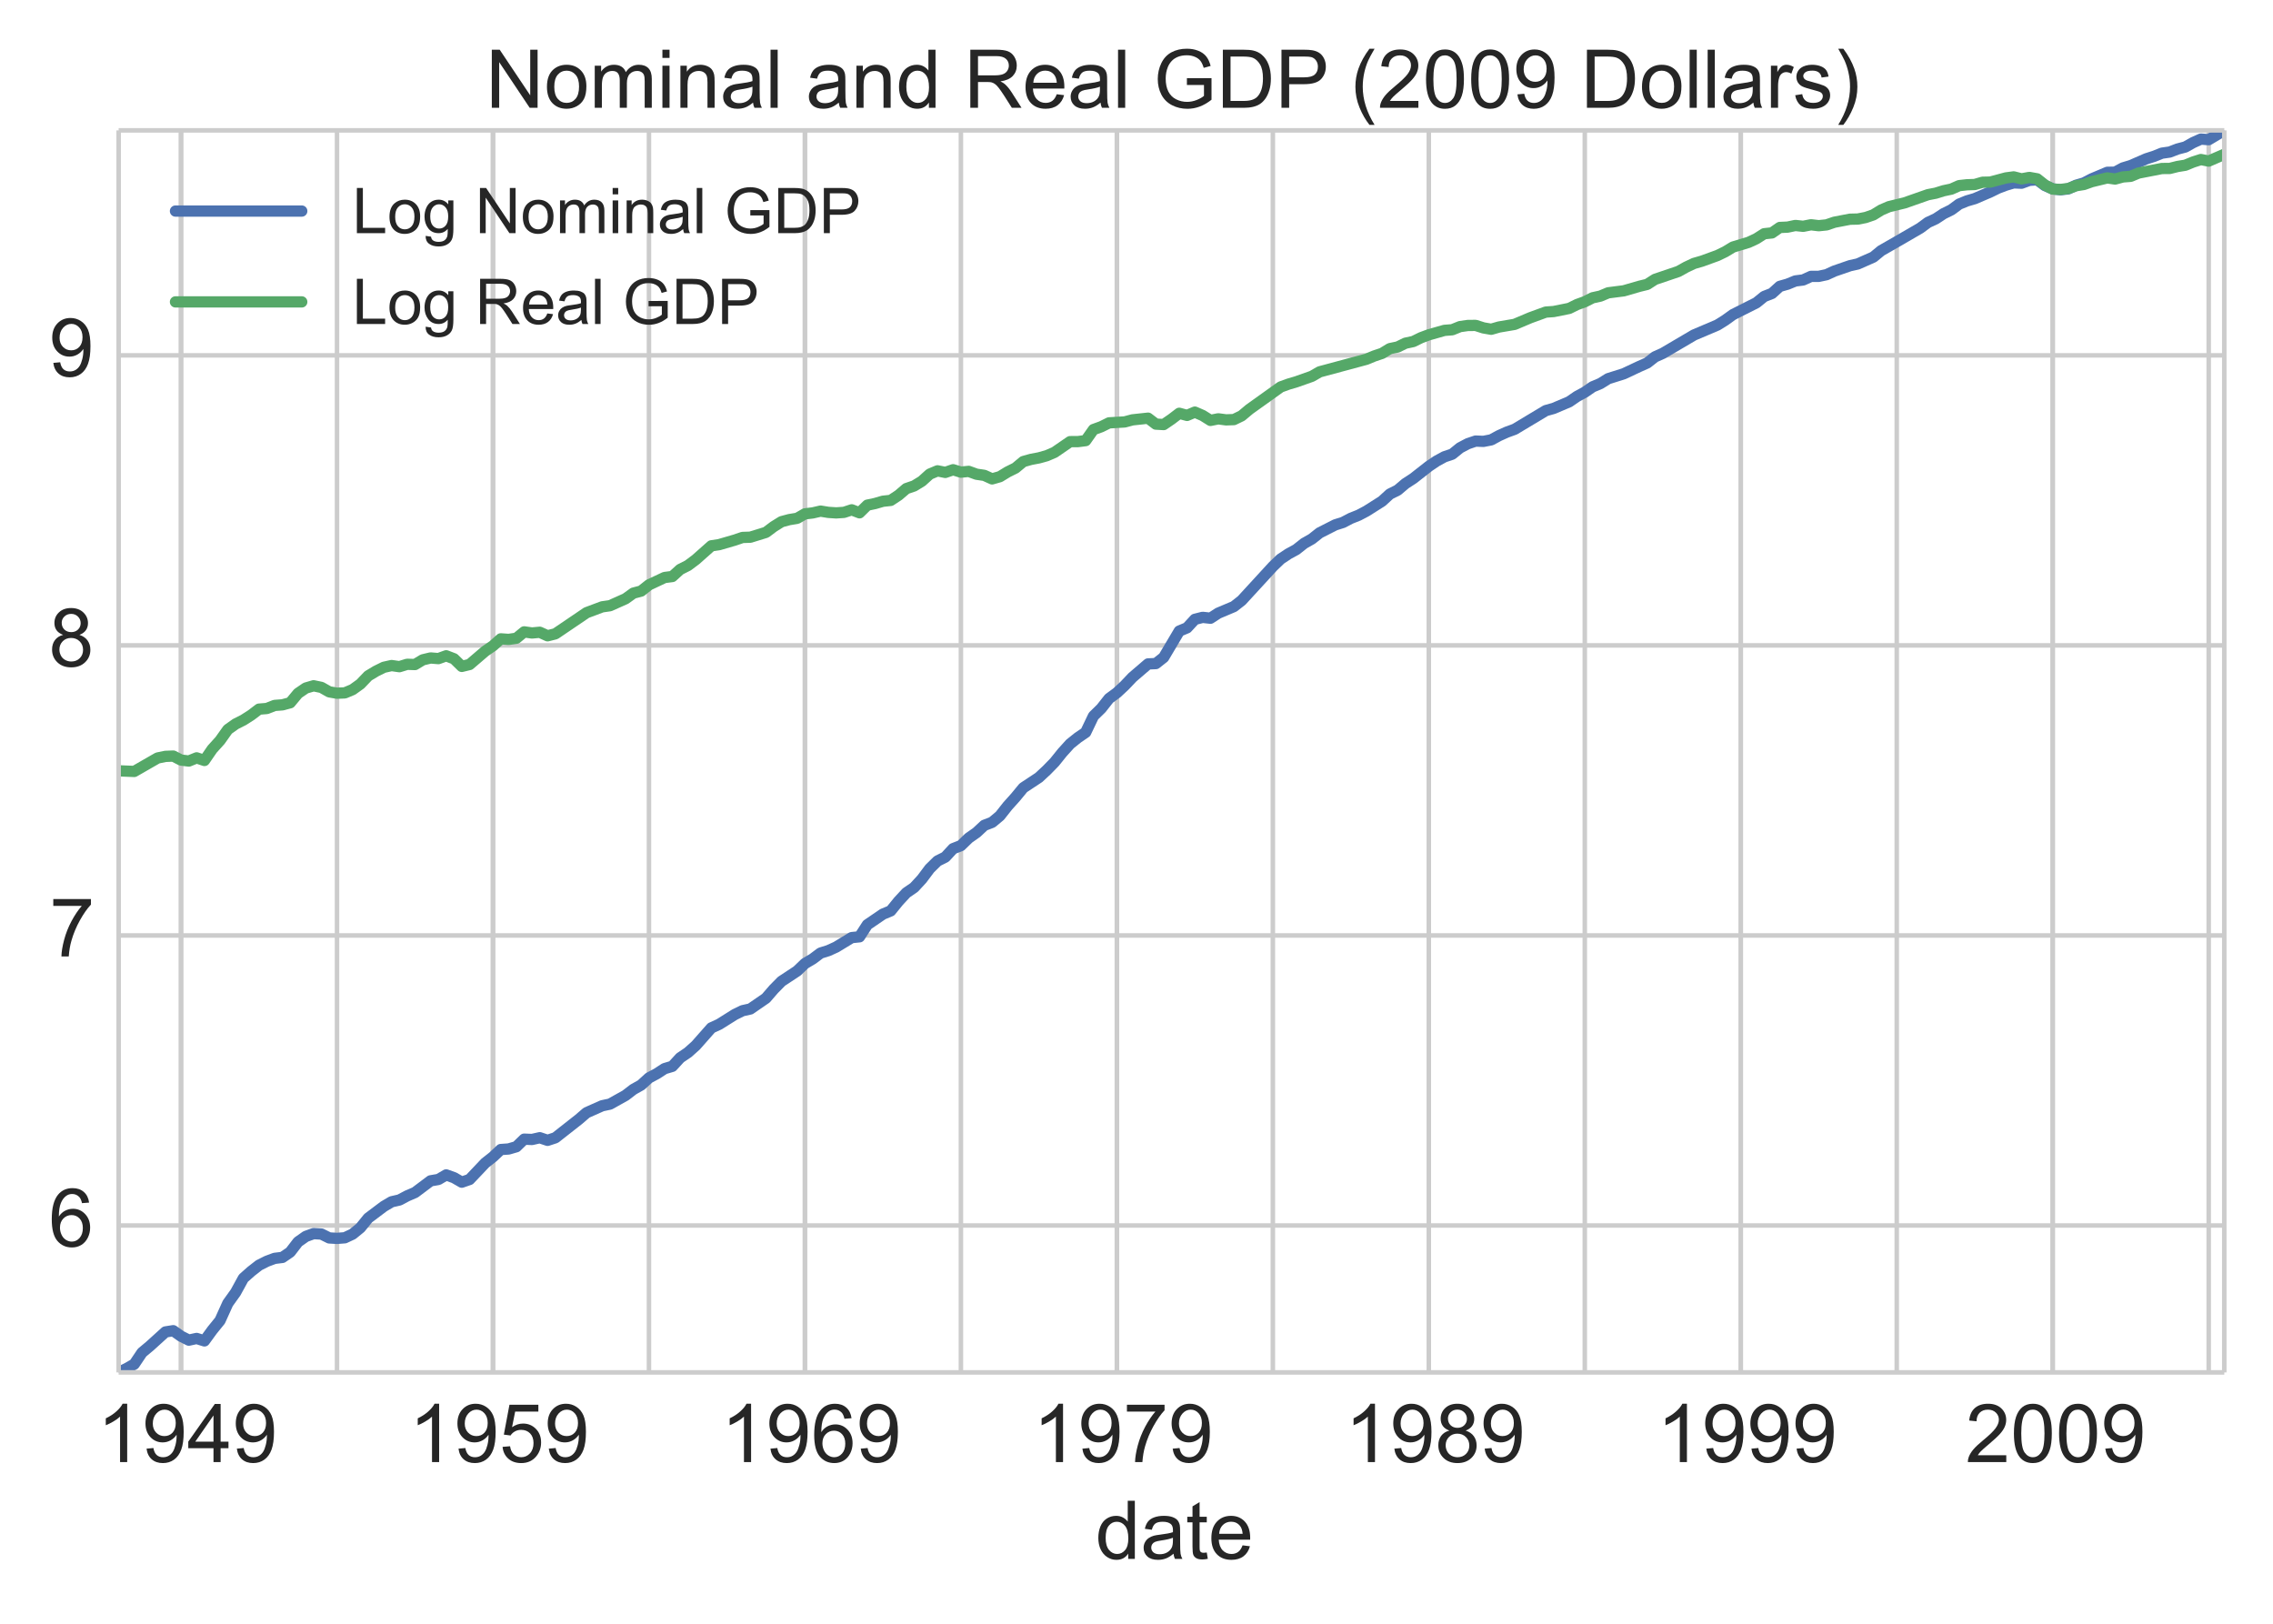 <?xml version="1.0" encoding="utf-8" standalone="no"?>
<!DOCTYPE svg PUBLIC "-//W3C//DTD SVG 1.1//EN"
  "http://www.w3.org/Graphics/SVG/1.1/DTD/svg11.dtd">
<!-- Created with matplotlib (http://matplotlib.org/) -->
<svg height="360pt" version="1.1" viewBox="0 0 504 360" width="504pt" xmlns="http://www.w3.org/2000/svg" xmlns:xlink="http://www.w3.org/1999/xlink">
 <defs>
  <style type="text/css">
*{stroke-linecap:butt;stroke-linejoin:round;}
  </style>
 </defs>
 <g id="figure_1">
  <g id="patch_1">
   <path d="
M0 360
L504 360
L504 0
L0 0
z
" style="fill:#ffffff;"/>
  </g>
  <g id="axes_1">
   <g id="patch_2">
    <path d="
M26.308 304.277
L493.2 304.277
L493.2 28.903
L26.308 28.903
z
" style="fill:#ffffff;"/>
   </g>
   <g id="matplotlib.axis_1">
    <g id="xtick_1">
     <g id="line2d_1">
      <path clip-path="url(#pdcab998504)" d="
M40.142 304.277
L40.142 28.903" style="fill:none;stroke:#cccccc;stroke-linecap:round;"/>
     </g>
     <g id="line2d_2">
      <defs>
       <path d="
M0 0
L0 0" id="m219da94a98" style="stroke:#262626;"/>
      </defs>
      <g>
       <use style="fill:#262626;stroke:#262626;" x="40.142" xlink:href="#m219da94a98" y="304.277"/>
      </g>
     </g>
     <g id="line2d_3">
      <g>
       <use style="fill:#262626;stroke:#262626;" x="40.142" xlink:href="#m219da94a98" y="28.903"/>
      </g>
     </g>
     <g id="text_1">
      <!-- 1949 -->
      <defs>
       <path d="
M37.25 0
L28.469 0
L28.469 56
Q25.297 52.984 20.141 49.953
Q14.984 46.922 10.891 45.406
L10.891 53.906
Q18.266 57.375 23.781 62.297
Q29.297 67.234 31.594 71.875
L37.25 71.875
z
" id="ArialMT-31"/>
       <path d="
M32.328 0
L32.328 17.141
L1.266 17.141
L1.266 25.203
L33.938 71.578
L41.109 71.578
L41.109 25.203
L50.781 25.203
L50.781 17.141
L41.109 17.141
L41.109 0
z

M32.328 25.203
L32.328 57.469
L9.906 25.203
z
" id="ArialMT-34"/>
       <path d="
M5.469 16.547
L13.922 17.328
Q14.984 11.375 18.016 8.688
Q21.047 6 25.781 6
Q29.828 6 32.875 7.859
Q35.938 9.719 37.891 12.812
Q39.844 15.922 41.156 21.188
Q42.484 26.469 42.484 31.938
Q42.484 32.516 42.438 33.688
Q39.797 29.5 35.234 26.875
Q30.672 24.266 25.344 24.266
Q16.453 24.266 10.297 30.703
Q4.156 37.156 4.156 47.703
Q4.156 58.594 10.578 65.234
Q17 71.875 26.656 71.875
Q33.641 71.875 39.422 68.109
Q45.219 64.359 48.219 57.391
Q51.219 50.438 51.219 37.25
Q51.219 23.531 48.234 15.406
Q45.266 7.281 39.375 3.031
Q33.5 -1.219 25.594 -1.219
Q17.188 -1.219 11.859 3.438
Q6.547 8.109 5.469 16.547
M41.453 48.141
Q41.453 55.719 37.422 60.156
Q33.406 64.594 27.734 64.594
Q21.875 64.594 17.531 59.812
Q13.188 55.031 13.188 47.406
Q13.188 40.578 17.312 36.297
Q21.438 32.031 27.484 32.031
Q33.594 32.031 37.516 36.297
Q41.453 40.578 41.453 48.141" id="ArialMT-39"/>
      </defs>
      <g style="fill:#262626;" transform="translate(21.498 324.161)scale(0.18 -0.18)">
       <use xlink:href="#ArialMT-31"/>
       <use x="55.615" xlink:href="#ArialMT-39"/>
       <use x="111.23" xlink:href="#ArialMT-34"/>
       <use x="166.846" xlink:href="#ArialMT-39"/>
      </g>
     </g>
    </g>
    <g id="xtick_2">
     <g id="line2d_4">
      <path clip-path="url(#pdcab998504)" d="
M109.311 304.277
L109.311 28.903" style="fill:none;stroke:#cccccc;stroke-linecap:round;"/>
     </g>
     <g id="line2d_5">
      <g>
       <use style="fill:#262626;stroke:#262626;" x="109.311" xlink:href="#m219da94a98" y="304.277"/>
      </g>
     </g>
     <g id="line2d_6">
      <g>
       <use style="fill:#262626;stroke:#262626;" x="109.311" xlink:href="#m219da94a98" y="28.903"/>
      </g>
     </g>
     <g id="text_2">
      <!-- 1959 -->
      <defs>
       <path d="
M4.156 18.75
L13.375 19.531
Q14.406 12.797 18.141 9.391
Q21.875 6 27.156 6
Q33.5 6 37.891 10.781
Q42.281 15.578 42.281 23.484
Q42.281 31 38.062 35.344
Q33.844 39.703 27 39.703
Q22.75 39.703 19.328 37.766
Q15.922 35.844 13.969 32.766
L5.719 33.844
L12.641 70.609
L48.25 70.609
L48.25 62.203
L19.672 62.203
L15.828 42.969
Q22.266 47.469 29.344 47.469
Q38.719 47.469 45.156 40.969
Q51.609 34.469 51.609 24.266
Q51.609 14.547 45.953 7.469
Q39.062 -1.219 27.156 -1.219
Q17.391 -1.219 11.203 4.25
Q5.031 9.719 4.156 18.75" id="ArialMT-35"/>
      </defs>
      <g style="fill:#262626;" transform="translate(90.667 324.161)scale(0.18 -0.18)">
       <use xlink:href="#ArialMT-31"/>
       <use x="55.615" xlink:href="#ArialMT-39"/>
       <use x="111.23" xlink:href="#ArialMT-35"/>
       <use x="166.846" xlink:href="#ArialMT-39"/>
      </g>
     </g>
    </g>
    <g id="xtick_3">
     <g id="line2d_7">
      <path clip-path="url(#pdcab998504)" d="
M178.48 304.277
L178.48 28.903" style="fill:none;stroke:#cccccc;stroke-linecap:round;"/>
     </g>
     <g id="line2d_8">
      <g>
       <use style="fill:#262626;stroke:#262626;" x="178.48" xlink:href="#m219da94a98" y="304.277"/>
      </g>
     </g>
     <g id="line2d_9">
      <g>
       <use style="fill:#262626;stroke:#262626;" x="178.48" xlink:href="#m219da94a98" y="28.903"/>
      </g>
     </g>
     <g id="text_3">
      <!-- 1969 -->
      <defs>
       <path d="
M49.75 54.047
L41.016 53.375
Q39.844 58.547 37.703 60.891
Q34.125 64.656 28.906 64.656
Q24.703 64.656 21.531 62.312
Q17.391 59.281 14.984 53.469
Q12.594 47.656 12.5 36.922
Q15.672 41.75 20.266 44.094
Q24.859 46.438 29.891 46.438
Q38.672 46.438 44.844 39.969
Q51.031 33.5 51.031 23.25
Q51.031 16.5 48.125 10.719
Q45.219 4.938 40.141 1.859
Q35.062 -1.219 28.609 -1.219
Q17.625 -1.219 10.688 6.859
Q3.766 14.938 3.766 33.5
Q3.766 54.25 11.422 63.672
Q18.109 71.875 29.438 71.875
Q37.891 71.875 43.281 67.141
Q48.688 62.406 49.75 54.047
M13.875 23.188
Q13.875 18.656 15.797 14.5
Q17.719 10.359 21.188 8.172
Q24.656 6 28.469 6
Q34.031 6 38.031 10.484
Q42.047 14.984 42.047 22.703
Q42.047 30.125 38.078 34.391
Q34.125 38.672 28.125 38.672
Q22.172 38.672 18.016 34.391
Q13.875 30.125 13.875 23.188" id="ArialMT-36"/>
      </defs>
      <g style="fill:#262626;" transform="translate(159.836 324.161)scale(0.18 -0.18)">
       <use xlink:href="#ArialMT-31"/>
       <use x="55.615" xlink:href="#ArialMT-39"/>
       <use x="111.23" xlink:href="#ArialMT-36"/>
       <use x="166.846" xlink:href="#ArialMT-39"/>
      </g>
     </g>
    </g>
    <g id="xtick_4">
     <g id="line2d_10">
      <path clip-path="url(#pdcab998504)" d="
M247.649 304.277
L247.649 28.903" style="fill:none;stroke:#cccccc;stroke-linecap:round;"/>
     </g>
     <g id="line2d_11">
      <g>
       <use style="fill:#262626;stroke:#262626;" x="247.649" xlink:href="#m219da94a98" y="304.277"/>
      </g>
     </g>
     <g id="line2d_12">
      <g>
       <use style="fill:#262626;stroke:#262626;" x="247.649" xlink:href="#m219da94a98" y="28.903"/>
      </g>
     </g>
     <g id="text_4">
      <!-- 1979 -->
      <defs>
       <path d="
M4.734 62.203
L4.734 70.656
L51.078 70.656
L51.078 63.812
Q44.234 56.547 37.516 44.484
Q30.812 32.422 27.156 19.672
Q24.516 10.688 23.781 0
L14.75 0
Q14.891 8.453 18.062 20.406
Q21.234 32.375 27.172 43.484
Q33.109 54.594 39.797 62.203
z
" id="ArialMT-37"/>
      </defs>
      <g style="fill:#262626;" transform="translate(229.005 324.161)scale(0.18 -0.18)">
       <use xlink:href="#ArialMT-31"/>
       <use x="55.615" xlink:href="#ArialMT-39"/>
       <use x="111.23" xlink:href="#ArialMT-37"/>
       <use x="166.846" xlink:href="#ArialMT-39"/>
      </g>
     </g>
    </g>
    <g id="xtick_5">
     <g id="line2d_13">
      <path clip-path="url(#pdcab998504)" d="
M316.819 304.277
L316.819 28.903" style="fill:none;stroke:#cccccc;stroke-linecap:round;"/>
     </g>
     <g id="line2d_14">
      <g>
       <use style="fill:#262626;stroke:#262626;" x="316.819" xlink:href="#m219da94a98" y="304.277"/>
      </g>
     </g>
     <g id="line2d_15">
      <g>
       <use style="fill:#262626;stroke:#262626;" x="316.819" xlink:href="#m219da94a98" y="28.903"/>
      </g>
     </g>
     <g id="text_5">
      <!-- 1989 -->
      <defs>
       <path d="
M17.672 38.812
Q12.203 40.828 9.562 44.531
Q6.938 48.25 6.938 53.422
Q6.938 61.234 12.547 66.547
Q18.172 71.875 27.484 71.875
Q36.859 71.875 42.578 66.422
Q48.297 60.984 48.297 53.172
Q48.297 48.188 45.672 44.5
Q43.062 40.828 37.75 38.812
Q44.344 36.672 47.781 31.875
Q51.219 27.094 51.219 20.453
Q51.219 11.281 44.719 5.031
Q38.234 -1.219 27.641 -1.219
Q17.047 -1.219 10.547 5.047
Q4.047 11.328 4.047 20.703
Q4.047 27.688 7.594 32.391
Q11.141 37.109 17.672 38.812
M15.922 53.719
Q15.922 48.641 19.188 45.406
Q22.469 42.188 27.688 42.188
Q32.766 42.188 36.016 45.375
Q39.266 48.578 39.266 53.219
Q39.266 58.062 35.906 61.359
Q32.562 64.656 27.594 64.656
Q22.562 64.656 19.234 61.422
Q15.922 58.203 15.922 53.719
M13.094 20.656
Q13.094 16.891 14.875 13.375
Q16.656 9.859 20.172 7.922
Q23.688 6 27.734 6
Q34.031 6 38.125 10.047
Q42.234 14.109 42.234 20.359
Q42.234 26.703 38.016 30.859
Q33.797 35.016 27.438 35.016
Q21.234 35.016 17.156 30.906
Q13.094 26.812 13.094 20.656" id="ArialMT-38"/>
      </defs>
      <g style="fill:#262626;" transform="translate(298.174 324.161)scale(0.18 -0.18)">
       <use xlink:href="#ArialMT-31"/>
       <use x="55.615" xlink:href="#ArialMT-39"/>
       <use x="111.23" xlink:href="#ArialMT-38"/>
       <use x="166.846" xlink:href="#ArialMT-39"/>
      </g>
     </g>
    </g>
    <g id="xtick_6">
     <g id="line2d_16">
      <path clip-path="url(#pdcab998504)" d="
M385.988 304.277
L385.988 28.903" style="fill:none;stroke:#cccccc;stroke-linecap:round;"/>
     </g>
     <g id="line2d_17">
      <g>
       <use style="fill:#262626;stroke:#262626;" x="385.988" xlink:href="#m219da94a98" y="304.277"/>
      </g>
     </g>
     <g id="line2d_18">
      <g>
       <use style="fill:#262626;stroke:#262626;" x="385.988" xlink:href="#m219da94a98" y="28.903"/>
      </g>
     </g>
     <g id="text_6">
      <!-- 1999 -->
      <g style="fill:#262626;" transform="translate(367.344 324.161)scale(0.18 -0.18)">
       <use xlink:href="#ArialMT-31"/>
       <use x="55.615" xlink:href="#ArialMT-39"/>
       <use x="111.23" xlink:href="#ArialMT-39"/>
       <use x="166.846" xlink:href="#ArialMT-39"/>
      </g>
     </g>
    </g>
    <g id="xtick_7">
     <g id="line2d_19">
      <path clip-path="url(#pdcab998504)" d="
M455.157 304.277
L455.157 28.903" style="fill:none;stroke:#cccccc;stroke-linecap:round;"/>
     </g>
     <g id="line2d_20">
      <g>
       <use style="fill:#262626;stroke:#262626;" x="455.157" xlink:href="#m219da94a98" y="304.277"/>
      </g>
     </g>
     <g id="line2d_21">
      <g>
       <use style="fill:#262626;stroke:#262626;" x="455.157" xlink:href="#m219da94a98" y="28.903"/>
      </g>
     </g>
     <g id="text_7">
      <!-- 2009 -->
      <defs>
       <path d="
M4.156 35.297
Q4.156 48 6.766 55.734
Q9.375 63.484 14.516 67.672
Q19.672 71.875 27.484 71.875
Q33.25 71.875 37.594 69.547
Q41.938 67.234 44.766 62.859
Q47.609 58.5 49.219 52.219
Q50.828 45.953 50.828 35.297
Q50.828 22.703 48.234 14.969
Q45.656 7.234 40.5 3
Q35.359 -1.219 27.484 -1.219
Q17.141 -1.219 11.234 6.203
Q4.156 15.141 4.156 35.297
M13.188 35.297
Q13.188 17.672 17.312 11.828
Q21.438 6 27.484 6
Q33.547 6 37.672 11.859
Q41.797 17.719 41.797 35.297
Q41.797 52.984 37.672 58.781
Q33.547 64.594 27.391 64.594
Q21.344 64.594 17.719 59.469
Q13.188 52.938 13.188 35.297" id="ArialMT-30"/>
       <path d="
M50.344 8.453
L50.344 0
L3.031 0
Q2.938 3.172 4.047 6.109
Q5.859 10.938 9.828 15.625
Q13.812 20.312 21.344 26.469
Q33.016 36.031 37.109 41.625
Q41.219 47.219 41.219 52.203
Q41.219 57.422 37.469 61
Q33.734 64.594 27.734 64.594
Q21.391 64.594 17.578 60.781
Q13.766 56.984 13.719 50.25
L4.688 51.172
Q5.609 61.281 11.656 66.578
Q17.719 71.875 27.938 71.875
Q38.234 71.875 44.234 66.156
Q50.25 60.453 50.25 52
Q50.25 47.703 48.484 43.547
Q46.734 39.406 42.656 34.812
Q38.578 30.219 29.109 22.219
Q21.188 15.578 18.938 13.203
Q16.703 10.844 15.234 8.453
z
" id="ArialMT-32"/>
      </defs>
      <g style="fill:#262626;" transform="translate(435.797 324.161)scale(0.18 -0.18)">
       <use xlink:href="#ArialMT-32"/>
       <use x="55.615" xlink:href="#ArialMT-30"/>
       <use x="111.23" xlink:href="#ArialMT-30"/>
       <use x="166.846" xlink:href="#ArialMT-39"/>
      </g>
     </g>
    </g>
    <g id="xtick_8">
     <g id="line2d_22">
      <path clip-path="url(#pdcab998504)" d="
M40.142 304.277
L40.142 28.903" style="fill:none;stroke:#cccccc;stroke-linecap:round;"/>
     </g>
     <g id="line2d_23">
      <defs>
       <path d="
M0 0
L0 0" id="m8735711441" style="stroke:#262626;stroke-width:0.5;"/>
      </defs>
      <g>
       <use style="fill:#262626;stroke:#262626;stroke-width:0.5;" x="40.142" xlink:href="#m8735711441" y="304.277"/>
      </g>
     </g>
     <g id="line2d_24">
      <g>
       <use style="fill:#262626;stroke:#262626;stroke-width:0.5;" x="40.142" xlink:href="#m8735711441" y="28.903"/>
      </g>
     </g>
    </g>
    <g id="xtick_9">
     <g id="line2d_25">
      <path clip-path="url(#pdcab998504)" d="
M74.726 304.277
L74.726 28.903" style="fill:none;stroke:#cccccc;stroke-linecap:round;"/>
     </g>
     <g id="line2d_26">
      <g>
       <use style="fill:#262626;stroke:#262626;stroke-width:0.5;" x="74.726" xlink:href="#m8735711441" y="304.277"/>
      </g>
     </g>
     <g id="line2d_27">
      <g>
       <use style="fill:#262626;stroke:#262626;stroke-width:0.5;" x="74.726" xlink:href="#m8735711441" y="28.903"/>
      </g>
     </g>
    </g>
    <g id="xtick_10">
     <g id="line2d_28">
      <path clip-path="url(#pdcab998504)" d="
M109.311 304.277
L109.311 28.903" style="fill:none;stroke:#cccccc;stroke-linecap:round;"/>
     </g>
     <g id="line2d_29">
      <g>
       <use style="fill:#262626;stroke:#262626;stroke-width:0.5;" x="109.311" xlink:href="#m8735711441" y="304.277"/>
      </g>
     </g>
     <g id="line2d_30">
      <g>
       <use style="fill:#262626;stroke:#262626;stroke-width:0.5;" x="109.311" xlink:href="#m8735711441" y="28.903"/>
      </g>
     </g>
    </g>
    <g id="xtick_11">
     <g id="line2d_31">
      <path clip-path="url(#pdcab998504)" d="
M143.895 304.277
L143.895 28.903" style="fill:none;stroke:#cccccc;stroke-linecap:round;"/>
     </g>
     <g id="line2d_32">
      <g>
       <use style="fill:#262626;stroke:#262626;stroke-width:0.5;" x="143.895" xlink:href="#m8735711441" y="304.277"/>
      </g>
     </g>
     <g id="line2d_33">
      <g>
       <use style="fill:#262626;stroke:#262626;stroke-width:0.5;" x="143.895" xlink:href="#m8735711441" y="28.903"/>
      </g>
     </g>
    </g>
    <g id="xtick_12">
     <g id="line2d_34">
      <path clip-path="url(#pdcab998504)" d="
M178.48 304.277
L178.48 28.903" style="fill:none;stroke:#cccccc;stroke-linecap:round;"/>
     </g>
     <g id="line2d_35">
      <g>
       <use style="fill:#262626;stroke:#262626;stroke-width:0.5;" x="178.48" xlink:href="#m8735711441" y="304.277"/>
      </g>
     </g>
     <g id="line2d_36">
      <g>
       <use style="fill:#262626;stroke:#262626;stroke-width:0.5;" x="178.48" xlink:href="#m8735711441" y="28.903"/>
      </g>
     </g>
    </g>
    <g id="xtick_13">
     <g id="line2d_37">
      <path clip-path="url(#pdcab998504)" d="
M213.065 304.277
L213.065 28.903" style="fill:none;stroke:#cccccc;stroke-linecap:round;"/>
     </g>
     <g id="line2d_38">
      <g>
       <use style="fill:#262626;stroke:#262626;stroke-width:0.5;" x="213.065" xlink:href="#m8735711441" y="304.277"/>
      </g>
     </g>
     <g id="line2d_39">
      <g>
       <use style="fill:#262626;stroke:#262626;stroke-width:0.5;" x="213.065" xlink:href="#m8735711441" y="28.903"/>
      </g>
     </g>
    </g>
    <g id="xtick_14">
     <g id="line2d_40">
      <path clip-path="url(#pdcab998504)" d="
M247.649 304.277
L247.649 28.903" style="fill:none;stroke:#cccccc;stroke-linecap:round;"/>
     </g>
     <g id="line2d_41">
      <g>
       <use style="fill:#262626;stroke:#262626;stroke-width:0.5;" x="247.649" xlink:href="#m8735711441" y="304.277"/>
      </g>
     </g>
     <g id="line2d_42">
      <g>
       <use style="fill:#262626;stroke:#262626;stroke-width:0.5;" x="247.649" xlink:href="#m8735711441" y="28.903"/>
      </g>
     </g>
    </g>
    <g id="xtick_15">
     <g id="line2d_43">
      <path clip-path="url(#pdcab998504)" d="
M282.234 304.277
L282.234 28.903" style="fill:none;stroke:#cccccc;stroke-linecap:round;"/>
     </g>
     <g id="line2d_44">
      <g>
       <use style="fill:#262626;stroke:#262626;stroke-width:0.5;" x="282.234" xlink:href="#m8735711441" y="304.277"/>
      </g>
     </g>
     <g id="line2d_45">
      <g>
       <use style="fill:#262626;stroke:#262626;stroke-width:0.5;" x="282.234" xlink:href="#m8735711441" y="28.903"/>
      </g>
     </g>
    </g>
    <g id="xtick_16">
     <g id="line2d_46">
      <path clip-path="url(#pdcab998504)" d="
M316.819 304.277
L316.819 28.903" style="fill:none;stroke:#cccccc;stroke-linecap:round;"/>
     </g>
     <g id="line2d_47">
      <g>
       <use style="fill:#262626;stroke:#262626;stroke-width:0.5;" x="316.819" xlink:href="#m8735711441" y="304.277"/>
      </g>
     </g>
     <g id="line2d_48">
      <g>
       <use style="fill:#262626;stroke:#262626;stroke-width:0.5;" x="316.819" xlink:href="#m8735711441" y="28.903"/>
      </g>
     </g>
    </g>
    <g id="xtick_17">
     <g id="line2d_49">
      <path clip-path="url(#pdcab998504)" d="
M351.403 304.277
L351.403 28.903" style="fill:none;stroke:#cccccc;stroke-linecap:round;"/>
     </g>
     <g id="line2d_50">
      <g>
       <use style="fill:#262626;stroke:#262626;stroke-width:0.5;" x="351.403" xlink:href="#m8735711441" y="304.277"/>
      </g>
     </g>
     <g id="line2d_51">
      <g>
       <use style="fill:#262626;stroke:#262626;stroke-width:0.5;" x="351.403" xlink:href="#m8735711441" y="28.903"/>
      </g>
     </g>
    </g>
    <g id="xtick_18">
     <g id="line2d_52">
      <path clip-path="url(#pdcab998504)" d="
M385.988 304.277
L385.988 28.903" style="fill:none;stroke:#cccccc;stroke-linecap:round;"/>
     </g>
     <g id="line2d_53">
      <g>
       <use style="fill:#262626;stroke:#262626;stroke-width:0.5;" x="385.988" xlink:href="#m8735711441" y="304.277"/>
      </g>
     </g>
     <g id="line2d_54">
      <g>
       <use style="fill:#262626;stroke:#262626;stroke-width:0.5;" x="385.988" xlink:href="#m8735711441" y="28.903"/>
      </g>
     </g>
    </g>
    <g id="xtick_19">
     <g id="line2d_55">
      <path clip-path="url(#pdcab998504)" d="
M420.572 304.277
L420.572 28.903" style="fill:none;stroke:#cccccc;stroke-linecap:round;"/>
     </g>
     <g id="line2d_56">
      <g>
       <use style="fill:#262626;stroke:#262626;stroke-width:0.5;" x="420.572" xlink:href="#m8735711441" y="304.277"/>
      </g>
     </g>
     <g id="line2d_57">
      <g>
       <use style="fill:#262626;stroke:#262626;stroke-width:0.5;" x="420.572" xlink:href="#m8735711441" y="28.903"/>
      </g>
     </g>
    </g>
    <g id="xtick_20">
     <g id="line2d_58">
      <path clip-path="url(#pdcab998504)" d="
M455.157 304.277
L455.157 28.903" style="fill:none;stroke:#cccccc;stroke-linecap:round;"/>
     </g>
     <g id="line2d_59">
      <g>
       <use style="fill:#262626;stroke:#262626;stroke-width:0.5;" x="455.157" xlink:href="#m8735711441" y="304.277"/>
      </g>
     </g>
     <g id="line2d_60">
      <g>
       <use style="fill:#262626;stroke:#262626;stroke-width:0.5;" x="455.157" xlink:href="#m8735711441" y="28.903"/>
      </g>
     </g>
    </g>
    <g id="xtick_21">
     <g id="line2d_61">
      <path clip-path="url(#pdcab998504)" d="
M489.742 304.277
L489.742 28.903" style="fill:none;stroke:#cccccc;stroke-linecap:round;"/>
     </g>
     <g id="line2d_62">
      <g>
       <use style="fill:#262626;stroke:#262626;stroke-width:0.5;" x="489.742" xlink:href="#m8735711441" y="304.277"/>
      </g>
     </g>
     <g id="line2d_63">
      <g>
       <use style="fill:#262626;stroke:#262626;stroke-width:0.5;" x="489.742" xlink:href="#m8735711441" y="28.903"/>
      </g>
     </g>
    </g>
    <g id="text_8">
     <!-- date -->
     <defs>
      <path d="
M25.781 7.859
L27.047 0.094
Q23.344 -0.688 20.406 -0.688
Q15.625 -0.688 12.984 0.828
Q10.359 2.344 9.281 4.812
Q8.203 7.281 8.203 15.188
L8.203 45.016
L1.766 45.016
L1.766 51.859
L8.203 51.859
L8.203 64.703
L16.938 69.969
L16.938 51.859
L25.781 51.859
L25.781 45.016
L16.938 45.016
L16.938 14.703
Q16.938 10.938 17.406 9.859
Q17.875 8.797 18.922 8.156
Q19.969 7.516 21.922 7.516
Q23.391 7.516 25.781 7.859" id="ArialMT-74"/>
      <path d="
M40.438 6.391
Q35.547 2.25 31.031 0.531
Q26.516 -1.172 21.344 -1.172
Q12.797 -1.172 8.203 3
Q3.609 7.172 3.609 13.672
Q3.609 17.484 5.344 20.625
Q7.078 23.781 9.891 25.688
Q12.703 27.594 16.219 28.562
Q18.797 29.25 24.031 29.891
Q34.672 31.156 39.703 32.906
Q39.75 34.719 39.75 35.203
Q39.75 40.578 37.25 42.781
Q33.891 45.75 27.25 45.75
Q21.047 45.75 18.094 43.578
Q15.141 41.406 13.719 35.891
L5.125 37.062
Q6.297 42.578 8.984 45.969
Q11.672 49.359 16.75 51.188
Q21.828 53.031 28.516 53.031
Q35.156 53.031 39.297 51.469
Q43.453 49.906 45.406 47.531
Q47.359 45.172 48.141 41.547
Q48.578 39.312 48.578 33.453
L48.578 21.734
Q48.578 9.469 49.141 6.219
Q49.703 2.984 51.375 0
L42.188 0
Q40.828 2.734 40.438 6.391
M39.703 26.031
Q34.906 24.078 25.344 22.703
Q19.922 21.922 17.672 20.938
Q15.438 19.969 14.203 18.094
Q12.984 16.219 12.984 13.922
Q12.984 10.406 15.641 8.062
Q18.312 5.719 23.438 5.719
Q28.516 5.719 32.469 7.938
Q36.422 10.156 38.281 14.016
Q39.703 17 39.703 22.797
z
" id="ArialMT-61"/>
      <path d="
M42.094 16.703
L51.172 15.578
Q49.031 7.625 43.219 3.219
Q37.406 -1.172 28.375 -1.172
Q17 -1.172 10.328 5.828
Q3.656 12.844 3.656 25.484
Q3.656 38.578 10.391 45.797
Q17.141 53.031 27.875 53.031
Q38.281 53.031 44.875 45.953
Q51.469 38.875 51.469 26.031
Q51.469 25.25 51.422 23.688
L12.75 23.688
Q13.234 15.141 17.578 10.594
Q21.922 6.062 28.422 6.062
Q33.25 6.062 36.672 8.594
Q40.094 11.141 42.094 16.703
M13.234 30.906
L42.188 30.906
Q41.609 37.453 38.875 40.719
Q34.672 45.797 27.984 45.797
Q21.922 45.797 17.797 41.75
Q13.672 37.703 13.234 30.906" id="ArialMT-65"/>
      <path d="
M40.234 0
L40.234 6.547
Q35.297 -1.172 25.734 -1.172
Q19.531 -1.172 14.328 2.25
Q9.125 5.672 6.266 11.797
Q3.422 17.922 3.422 25.875
Q3.422 33.641 6 39.969
Q8.594 46.297 13.766 49.656
Q18.953 53.031 25.344 53.031
Q30.031 53.031 33.688 51.047
Q37.359 49.078 39.656 45.906
L39.656 71.578
L48.391 71.578
L48.391 0
z

M12.453 25.875
Q12.453 15.922 16.641 10.984
Q20.844 6.062 26.562 6.062
Q32.328 6.062 36.344 10.766
Q40.375 15.484 40.375 25.141
Q40.375 35.797 36.266 40.766
Q32.172 45.75 26.172 45.75
Q20.312 45.75 16.375 40.969
Q12.453 36.188 12.453 25.875" id="ArialMT-64"/>
     </defs>
     <g style="fill:#262626;" transform="translate(242.92 345.623)scale(0.18 -0.18)">
      <use xlink:href="#ArialMT-64"/>
      <use x="55.615" xlink:href="#ArialMT-61"/>
      <use x="111.23" xlink:href="#ArialMT-74"/>
      <use x="139.014" xlink:href="#ArialMT-65"/>
     </g>
    </g>
   </g>
   <g id="matplotlib.axis_2">
    <g id="ytick_1">
     <g id="line2d_64">
      <path clip-path="url(#pdcab998504)" d="
M26.308 271.704
L493.2 271.704" style="fill:none;stroke:#cccccc;stroke-linecap:round;"/>
     </g>
     <g id="line2d_65">
      <g>
       <use style="fill:#262626;stroke:#262626;" x="26.308" xlink:href="#m219da94a98" y="271.704"/>
      </g>
     </g>
     <g id="line2d_66">
      <g>
       <use style="fill:#262626;stroke:#262626;" x="493.2" xlink:href="#m219da94a98" y="271.704"/>
      </g>
     </g>
     <g id="text_9">
      <!-- 6 -->
      <g style="fill:#262626;" transform="translate(10.8 276.357)scale(0.18 -0.18)">
       <use xlink:href="#ArialMT-36"/>
      </g>
     </g>
    </g>
    <g id="ytick_2">
     <g id="line2d_67">
      <path clip-path="url(#pdcab998504)" d="
M26.308 207.397
L493.2 207.397" style="fill:none;stroke:#cccccc;stroke-linecap:round;"/>
     </g>
     <g id="line2d_68">
      <g>
       <use style="fill:#262626;stroke:#262626;" x="26.308" xlink:href="#m219da94a98" y="207.397"/>
      </g>
     </g>
     <g id="line2d_69">
      <g>
       <use style="fill:#262626;stroke:#262626;" x="493.2" xlink:href="#m219da94a98" y="207.397"/>
      </g>
     </g>
     <g id="text_10">
      <!-- 7 -->
      <g style="fill:#262626;" transform="translate(10.966 212.05)scale(0.18 -0.18)">
       <use xlink:href="#ArialMT-37"/>
      </g>
     </g>
    </g>
    <g id="ytick_3">
     <g id="line2d_70">
      <path clip-path="url(#pdcab998504)" d="
M26.308 143.09
L493.2 143.09" style="fill:none;stroke:#cccccc;stroke-linecap:round;"/>
     </g>
     <g id="line2d_71">
      <g>
       <use style="fill:#262626;stroke:#262626;" x="26.308" xlink:href="#m219da94a98" y="143.09"/>
      </g>
     </g>
     <g id="line2d_72">
      <g>
       <use style="fill:#262626;stroke:#262626;" x="493.2" xlink:href="#m219da94a98" y="143.09"/>
      </g>
     </g>
     <g id="text_11">
      <!-- 8 -->
      <g style="fill:#262626;" transform="translate(10.817 147.743)scale(0.18 -0.18)">
       <use xlink:href="#ArialMT-38"/>
      </g>
     </g>
    </g>
    <g id="ytick_4">
     <g id="line2d_73">
      <path clip-path="url(#pdcab998504)" d="
M26.308 78.783
L493.2 78.783" style="fill:none;stroke:#cccccc;stroke-linecap:round;"/>
     </g>
     <g id="line2d_74">
      <g>
       <use style="fill:#262626;stroke:#262626;" x="26.308" xlink:href="#m219da94a98" y="78.783"/>
      </g>
     </g>
     <g id="line2d_75">
      <g>
       <use style="fill:#262626;stroke:#262626;" x="493.2" xlink:href="#m219da94a98" y="78.783"/>
      </g>
     </g>
     <g id="text_12">
      <!-- 9 -->
      <g style="fill:#262626;" transform="translate(10.837 83.436)scale(0.18 -0.18)">
       <use xlink:href="#ArialMT-39"/>
      </g>
     </g>
    </g>
   </g>
   <g id="line2d_76">
    <path clip-path="url(#pdcab998504)" d="
M26.308 304.277
L28.037 303.436
L29.766 302.451
L31.495 299.881
L33.225 298.439
L36.683 295.304
L38.412 295.029
L40.142 296.254
L41.871 297.124
L43.6 296.747
L45.329 297.29
L47.059 294.914
L48.788 292.778
L50.517 288.956
L52.246 286.542
L53.975 283.388
L55.705 281.858
L57.434 280.51
L59.163 279.638
L60.892 278.992
L62.622 278.778
L64.351 277.597
L66.08 275.348
L67.809 274.128
L69.539 273.503
L71.268 273.601
L72.997 274.46
L74.726 274.56
L76.456 274.427
L78.185 273.617
L79.914 272.204
L81.643 270.071
L85.102 267.467
L86.831 266.446
L88.56 266.05
L90.289 265.137
L92.019 264.393
L95.477 261.8
L97.206 261.5
L98.936 260.488
L100.665 261.107
L102.394 262.101
L104.123 261.5
L107.582 257.851
L109.311 256.491
L111.04 254.863
L112.769 254.741
L114.499 254.241
L116.228 252.562
L117.957 252.633
L119.686 252.243
L121.415 252.823
L123.145 252.255
L128.332 248.181
L130.062 246.695
L133.52 245.158
L135.249 244.789
L138.708 242.857
L140.437 241.528
L142.166 240.558
L143.895 238.977
L145.625 238.054
L147.354 236.93
L149.083 236.412
L150.812 234.525
L152.542 233.356
L154.271 231.811
L157.729 227.896
L159.459 227.102
L162.917 224.932
L164.646 224.083
L166.375 223.697
L169.834 221.316
L171.563 219.316
L173.292 217.561
L176.751 215.281
L178.48 213.625
L180.209 212.6
L181.939 211.303
L183.668 210.763
L185.397 209.977
L188.855 207.875
L190.585 207.698
L192.314 205.027
L195.772 202.669
L197.502 201.948
L199.231 199.818
L200.96 197.953
L202.689 196.764
L204.419 194.893
L206.148 192.584
L207.877 190.888
L209.606 190.023
L211.335 188.157
L213.065 187.482
L214.794 185.805
L216.523 184.592
L218.252 182.984
L219.982 182.321
L221.711 180.876
L223.44 178.686
L225.169 176.76
L226.899 174.66
L230.357 172.375
L232.086 170.766
L233.815 168.996
L235.545 166.847
L237.274 164.935
L239.003 163.547
L240.732 162.372
L242.462 158.752
L244.191 157.059
L245.92 154.864
L247.649 153.597
L249.379 151.984
L251.108 150.164
L254.566 147.197
L256.295 147.119
L258.025 145.753
L261.483 139.915
L263.212 139.19
L264.942 137.312
L266.671 136.873
L268.4 137.064
L270.129 135.944
L273.588 134.484
L275.317 133.13
L282.234 125.598
L283.963 123.94
L285.692 122.79
L287.422 121.85
L289.151 120.479
L290.88 119.495
L292.609 118.13
L296.068 116.373
L297.797 115.822
L299.526 114.919
L301.255 114.23
L302.985 113.316
L306.443 111.123
L308.172 109.539
L309.902 108.676
L311.631 107.213
L313.36 106.09
L316.819 103.382
L318.548 102.217
L320.277 101.274
L322.006 100.693
L323.735 99.287
L325.465 98.378
L327.194 97.791
L328.923 97.857
L330.652 97.52
L332.382 96.585
L334.111 95.807
L335.84 95.18
L342.757 91.033
L344.486 90.549
L347.945 89.079
L349.674 87.892
L351.403 86.953
L353.132 85.761
L354.862 85.035
L356.591 83.956
L360.049 82.863
L363.508 81.238
L365.237 80.471
L366.966 79.114
L368.695 78.341
L375.612 74.272
L380.8 72.07
L382.529 70.993
L384.258 69.746
L389.446 67.134
L391.175 65.733
L392.905 65.057
L394.634 63.491
L396.363 62.998
L398.092 62.289
L399.822 62.069
L401.551 61.277
L403.28 61.27
L405.009 60.898
L406.738 60.103
L410.197 58.911
L411.926 58.523
L415.385 56.996
L417.114 55.573
L420.572 53.594
L425.76 50.587
L427.489 49.313
L429.218 48.513
L430.948 47.376
L432.677 46.524
L434.406 45.252
L436.135 44.545
L437.865 44.041
L441.323 42.556
L443.052 41.708
L444.782 41.054
L446.511 40.546
L448.24 40.62
L449.969 39.989
L451.698 39.859
L453.428 41.141
L455.157 41.879
L456.886 42.074
L458.615 41.878
L460.345 41.068
L462.074 40.564
L463.803 39.661
L467.262 38.203
L468.991 38.168
L470.72 37.236
L472.449 36.713
L475.908 35.207
L477.637 34.652
L479.366 33.96
L481.095 33.709
L482.825 33.044
L484.554 32.59
L486.283 31.618
L488.012 30.838
L489.742 30.967
L493.2 28.903
L493.2 28.903" style="fill:none;stroke:#4c72b0;stroke-linecap:round;stroke-width:2.5;"/>
   </g>
   <g id="line2d_77">
    <path clip-path="url(#pdcab998504)" d="
M26.308 170.896
L28.037 170.969
L29.766 171.036
L34.954 168.054
L36.683 167.696
L38.412 167.629
L40.142 168.514
L41.871 168.729
L43.6 168.025
L45.329 168.603
L47.059 166.09
L48.788 164.176
L50.517 161.743
L52.246 160.515
L53.975 159.641
L55.705 158.534
L57.434 157.223
L59.163 157.081
L60.892 156.403
L62.622 156.271
L64.351 155.806
L66.08 153.729
L67.809 152.544
L69.539 152.044
L71.268 152.407
L72.997 153.389
L74.726 153.689
L76.456 153.62
L78.185 152.895
L79.914 151.653
L81.643 149.843
L83.372 148.804
L85.102 147.947
L86.831 147.559
L88.56 147.81
L90.289 147.28
L92.019 147.333
L93.748 146.291
L95.477 145.877
L97.206 146.019
L98.936 145.397
L100.665 146.06
L102.394 147.747
L104.123 147.326
L107.582 144.368
L109.311 143.184
L111.04 141.638
L112.769 141.763
L114.499 141.51
L116.228 140.092
L117.957 140.338
L119.686 140.177
L121.415 140.961
L123.145 140.524
L130.062 135.838
L133.52 134.541
L135.249 134.292
L138.708 132.747
L140.437 131.503
L142.166 131.045
L143.895 129.67
L147.354 128.041
L149.083 127.815
L150.812 126.247
L152.542 125.374
L154.271 124.081
L157.729 121.014
L159.459 120.751
L162.917 119.745
L164.646 119.158
L166.375 119.102
L169.834 118.034
L171.563 116.74
L173.292 115.664
L175.022 115.202
L176.751 114.916
L178.48 113.925
L180.209 113.718
L181.939 113.318
L183.668 113.598
L185.397 113.712
L187.126 113.599
L188.855 113.032
L190.585 113.696
L192.314 111.998
L194.043 111.632
L195.772 111.13
L197.502 110.942
L199.231 109.8
L200.96 108.327
L202.689 107.738
L204.419 106.678
L206.148 105.114
L207.877 104.389
L209.606 104.74
L211.335 104.143
L213.065 104.679
L214.794 104.51
L216.523 105.136
L218.252 105.393
L219.982 106.176
L221.711 105.682
L223.44 104.627
L225.169 103.767
L226.899 102.331
L228.628 101.846
L230.357 101.52
L232.086 101.039
L233.815 100.295
L237.274 97.918
L239.003 97.911
L240.732 97.687
L242.462 95.234
L244.191 94.609
L245.92 93.752
L249.379 93.547
L251.108 93.086
L254.566 92.713
L256.295 94.03
L258.025 94.128
L259.754 92.947
L261.483 91.63
L263.212 92.101
L264.942 91.367
L266.671 92.122
L268.4 93.207
L270.129 92.858
L271.859 93.089
L273.588 93.027
L275.317 92.19
L277.046 90.739
L283.963 85.795
L285.692 85.165
L287.422 84.654
L290.88 83.432
L292.609 82.439
L302.985 79.646
L304.714 78.929
L306.443 78.348
L308.172 77.295
L309.902 76.935
L311.631 76.091
L313.36 75.72
L315.089 74.874
L316.819 74.229
L320.277 73.247
L322.006 73.111
L323.735 72.411
L325.465 72.163
L327.194 72.147
L328.923 72.697
L330.652 72.999
L332.382 72.502
L335.84 71.915
L339.299 70.454
L342.757 69.191
L344.486 69.071
L347.945 68.377
L349.674 67.524
L351.403 66.896
L353.132 66.024
L354.862 65.645
L356.591 64.92
L360.049 64.476
L363.508 63.473
L365.237 63.052
L366.966 61.939
L372.154 60.183
L373.883 59.22
L375.612 58.406
L377.342 57.909
L380.8 56.656
L382.529 55.819
L384.258 54.773
L387.717 53.733
L389.446 52.928
L391.175 51.822
L392.905 51.636
L394.634 50.432
L396.363 50.355
L398.092 49.991
L399.822 50.174
L401.551 49.834
L403.28 50.038
L405.009 49.859
L406.738 49.27
L410.197 48.603
L411.926 48.563
L413.655 48.23
L415.385 47.636
L417.114 46.568
L418.843 45.821
L422.302 44.983
L427.489 43.165
L429.218 42.83
L430.948 42.292
L432.677 41.926
L434.406 41.158
L436.135 40.966
L437.865 40.909
L439.594 40.407
L441.323 40.368
L444.782 39.446
L446.511 39.217
L448.24 39.658
L449.969 39.339
L451.698 39.648
L453.428 41.022
L455.157 41.919
L456.886 42.006
L458.615 41.796
L460.345 41.177
L462.074 40.899
L463.803 40.281
L467.262 39.444
L468.991 39.693
L470.72 39.227
L472.449 39.092
L474.178 38.371
L479.366 37.359
L481.095 37.349
L482.825 36.914
L484.554 36.633
L486.283 35.923
L488.012 35.37
L489.742 35.712
L493.2 34.211
L493.2 34.211" style="fill:none;stroke:#55a868;stroke-linecap:round;stroke-width:2.5;"/>
   </g>
   <g id="patch_3">
    <path d="
M26.308 28.903
L493.2 28.903" style="fill:none;stroke:#cccccc;"/>
   </g>
   <g id="patch_4">
    <path d="
M493.2 304.277
L493.2 28.903" style="fill:none;stroke:#cccccc;"/>
   </g>
   <g id="patch_5">
    <path d="
M26.308 304.277
L493.2 304.277" style="fill:none;stroke:#cccccc;"/>
   </g>
   <g id="patch_6">
    <path d="
M26.308 304.277
L26.308 28.903" style="fill:none;stroke:#cccccc;"/>
   </g>
   <g id="text_13">
    <!-- Nominal and Real GDP (2009 Dollars) -->
    <defs>
     <path d="
M12.359 -21.047
L6.062 -21.047
Q20.656 2.391 20.656 25.875
Q20.656 35.062 18.562 44.094
Q16.891 51.422 13.922 58.156
Q12.016 62.547 6.062 72.797
L12.359 72.797
Q21.531 60.547 25.922 48.188
Q29.688 37.547 29.688 25.922
Q29.688 12.75 24.625 0.438
Q19.578 -11.859 12.359 -21.047" id="ArialMT-29"/>
     <path d="
M6.5 0
L6.5 51.859
L14.406 51.859
L14.406 44
Q17.438 49.516 20 51.266
Q22.562 53.031 25.641 53.031
Q30.078 53.031 34.672 50.203
L31.641 42.047
Q28.422 43.953 25.203 43.953
Q22.312 43.953 20.016 42.219
Q17.719 40.484 16.75 37.406
Q15.281 32.719 15.281 27.156
L15.281 0
z
" id="ArialMT-72"/>
     <path d="
M7.859 0
L7.859 71.578
L39.594 71.578
Q49.172 71.578 54.141 69.641
Q59.125 67.719 62.109 62.828
Q65.094 57.953 65.094 52.047
Q65.094 44.438 60.156 39.203
Q55.219 33.984 44.922 32.562
Q48.688 30.766 50.641 29
Q54.781 25.203 58.5 19.484
L70.953 0
L59.031 0
L49.562 14.891
Q45.406 21.344 42.719 24.75
Q40.047 28.172 37.922 29.531
Q35.797 30.906 33.594 31.453
Q31.984 31.781 28.328 31.781
L17.328 31.781
L17.328 0
z

M17.328 39.984
L37.703 39.984
Q44.188 39.984 47.844 41.328
Q51.516 42.672 53.422 45.625
Q55.328 48.578 55.328 52.047
Q55.328 57.125 51.641 60.391
Q47.953 63.672 39.984 63.672
L17.328 63.672
z
" id="ArialMT-52"/>
     <path d="
M6.641 61.469
L6.641 71.578
L15.438 71.578
L15.438 61.469
z

M6.641 0
L6.641 51.859
L15.438 51.859
L15.438 0
z
" id="ArialMT-69"/>
     <path d="
M23.391 -21.047
Q16.109 -11.859 11.078 0.438
Q6.062 12.75 6.062 25.922
Q6.062 37.547 9.812 48.188
Q14.203 60.547 23.391 72.797
L29.688 72.797
Q23.781 62.641 21.875 58.297
Q18.891 51.562 17.188 44.234
Q15.094 35.109 15.094 25.875
Q15.094 2.391 29.688 -21.047
z
" id="ArialMT-28"/>
     <path d="
M7.719 0
L7.719 71.578
L32.375 71.578
Q40.719 71.578 45.125 70.562
Q51.266 69.141 55.609 65.438
Q61.281 60.641 64.078 53.188
Q66.891 45.75 66.891 36.188
Q66.891 28.031 64.984 21.734
Q63.094 15.438 60.109 11.297
Q57.125 7.172 53.578 4.797
Q50.047 2.438 45.047 1.219
Q40.047 0 33.547 0
z

M17.188 8.453
L32.469 8.453
Q39.547 8.453 43.578 9.766
Q47.609 11.078 50 13.484
Q53.375 16.844 55.25 22.531
Q57.125 28.219 57.125 36.328
Q57.125 47.562 53.438 53.594
Q49.75 59.625 44.484 61.672
Q40.672 63.141 32.234 63.141
L17.188 63.141
z
" id="ArialMT-44"/>
     <path d="
M41.219 28.078
L41.219 36.469
L71.531 36.531
L71.531 9.969
Q64.547 4.391 57.125 1.578
Q49.703 -1.219 41.891 -1.219
Q31.344 -1.219 22.719 3.297
Q14.109 7.812 9.719 16.359
Q5.328 24.906 5.328 35.453
Q5.328 45.906 9.688 54.953
Q14.062 64.016 22.266 68.406
Q30.469 72.797 41.156 72.797
Q48.922 72.797 55.188 70.281
Q61.469 67.781 65.031 63.281
Q68.609 58.797 70.453 51.562
L61.922 49.219
Q60.297 54.688 57.906 57.812
Q55.516 60.938 51.062 62.812
Q46.625 64.703 41.219 64.703
Q34.719 64.703 29.984 62.719
Q25.25 60.75 22.344 57.516
Q19.438 54.297 17.828 50.438
Q15.094 43.797 15.094 36.031
Q15.094 26.469 18.391 20.016
Q21.688 13.578 27.984 10.453
Q34.281 7.328 41.359 7.328
Q47.516 7.328 53.375 9.688
Q59.234 12.062 62.25 14.75
L62.25 28.078
z
" id="ArialMT-47"/>
     <path d="
M3.078 15.484
L11.766 16.844
Q12.5 11.625 15.844 8.844
Q19.188 6.062 25.203 6.062
Q31.25 6.062 34.172 8.516
Q37.109 10.984 37.109 14.312
Q37.109 17.281 34.516 19
Q32.719 20.172 25.531 21.969
Q15.875 24.422 12.141 26.203
Q8.406 27.984 6.469 31.125
Q4.547 34.281 4.547 38.094
Q4.547 41.547 6.125 44.5
Q7.719 47.469 10.453 49.422
Q12.5 50.922 16.031 51.969
Q19.578 53.031 23.641 53.031
Q29.734 53.031 34.344 51.266
Q38.969 49.516 41.156 46.5
Q43.359 43.5 44.188 38.484
L35.594 37.312
Q35.016 41.312 32.203 43.547
Q29.391 45.797 24.266 45.797
Q18.219 45.797 15.625 43.797
Q13.031 41.797 13.031 39.109
Q13.031 37.406 14.109 36.031
Q15.188 34.625 17.484 33.688
Q18.797 33.203 25.25 31.453
Q34.578 28.953 38.25 27.359
Q41.938 25.781 44.031 22.75
Q46.141 19.734 46.141 15.234
Q46.141 10.844 43.578 6.953
Q41.016 3.078 36.172 0.953
Q31.344 -1.172 25.25 -1.172
Q15.141 -1.172 9.844 3.031
Q4.547 7.234 3.078 15.484" id="ArialMT-73"/>
     <path d="
M6.391 0
L6.391 71.578
L15.188 71.578
L15.188 0
z
" id="ArialMT-6c"/>
     <path d="
M3.328 25.922
Q3.328 40.328 11.328 47.266
Q18.016 53.031 27.641 53.031
Q38.328 53.031 45.109 46.016
Q51.906 39.016 51.906 26.656
Q51.906 16.656 48.906 10.906
Q45.906 5.172 40.156 2
Q34.422 -1.172 27.641 -1.172
Q16.75 -1.172 10.031 5.812
Q3.328 12.797 3.328 25.922
M12.359 25.922
Q12.359 15.969 16.703 11.016
Q21.047 6.062 27.641 6.062
Q34.188 6.062 38.531 11.031
Q42.875 16.016 42.875 26.219
Q42.875 35.844 38.5 40.797
Q34.125 45.75 27.641 45.75
Q21.047 45.75 16.703 40.812
Q12.359 35.891 12.359 25.922" id="ArialMT-6f"/>
     <path d="
M6.594 0
L6.594 51.859
L14.5 51.859
L14.5 44.484
Q20.219 53.031 31 53.031
Q35.688 53.031 39.625 51.344
Q43.562 49.656 45.516 46.922
Q47.469 44.188 48.25 40.438
Q48.734 37.984 48.734 31.891
L48.734 0
L39.938 0
L39.938 31.547
Q39.938 36.922 38.906 39.578
Q37.891 42.234 35.281 43.812
Q32.672 45.406 29.156 45.406
Q23.531 45.406 19.453 41.844
Q15.375 38.281 15.375 28.328
L15.375 0
z
" id="ArialMT-6e"/>
     <path d="
M6.594 0
L6.594 51.859
L14.453 51.859
L14.453 44.578
Q16.891 48.391 20.938 50.703
Q25 53.031 30.172 53.031
Q35.938 53.031 39.625 50.641
Q43.312 48.25 44.828 43.953
Q50.984 53.031 60.844 53.031
Q68.562 53.031 72.703 48.75
Q76.859 44.484 76.859 35.594
L76.859 0
L68.109 0
L68.109 32.672
Q68.109 37.938 67.25 40.25
Q66.406 42.578 64.156 43.984
Q61.922 45.406 58.891 45.406
Q53.422 45.406 49.797 41.766
Q46.188 38.141 46.188 30.125
L46.188 0
L37.406 0
L37.406 33.688
Q37.406 39.547 35.25 42.469
Q33.109 45.406 28.219 45.406
Q24.516 45.406 21.359 43.453
Q18.219 41.5 16.797 37.734
Q15.375 33.984 15.375 26.906
L15.375 0
z
" id="ArialMT-6d"/>
     <path d="
M7.625 0
L7.625 71.578
L17.328 71.578
L54.938 15.375
L54.938 71.578
L64.016 71.578
L64.016 0
L54.297 0
L16.703 56.25
L16.703 0
z
" id="ArialMT-4e"/>
     <path d="
M7.719 0
L7.719 71.578
L34.719 71.578
Q41.844 71.578 45.609 70.906
Q50.875 70.016 54.438 67.547
Q58.016 65.094 60.188 60.641
Q62.359 56.203 62.359 50.875
Q62.359 41.75 56.547 35.422
Q50.734 29.109 35.547 29.109
L17.188 29.109
L17.188 0
z

M17.188 37.547
L35.688 37.547
Q44.875 37.547 48.734 40.969
Q52.594 44.391 52.594 50.594
Q52.594 55.078 50.312 58.266
Q48.047 61.469 44.344 62.5
Q41.938 63.141 35.5 63.141
L17.188 63.141
z
" id="ArialMT-50"/>
     <path id="ArialMT-20"/>
    </defs>
    <g style="fill:#262626;" transform="translate(107.679 23.903)scale(0.18 -0.18)">
     <use xlink:href="#ArialMT-4e"/>
     <use x="72.217" xlink:href="#ArialMT-6f"/>
     <use x="127.832" xlink:href="#ArialMT-6d"/>
     <use x="211.133" xlink:href="#ArialMT-69"/>
     <use x="233.35" xlink:href="#ArialMT-6e"/>
     <use x="288.965" xlink:href="#ArialMT-61"/>
     <use x="344.58" xlink:href="#ArialMT-6c"/>
     <use x="366.797" xlink:href="#ArialMT-20"/>
     <use x="394.58" xlink:href="#ArialMT-61"/>
     <use x="450.195" xlink:href="#ArialMT-6e"/>
     <use x="505.811" xlink:href="#ArialMT-64"/>
     <use x="561.426" xlink:href="#ArialMT-20"/>
     <use x="589.209" xlink:href="#ArialMT-52"/>
     <use x="661.426" xlink:href="#ArialMT-65"/>
     <use x="717.041" xlink:href="#ArialMT-61"/>
     <use x="772.656" xlink:href="#ArialMT-6c"/>
     <use x="794.873" xlink:href="#ArialMT-20"/>
     <use x="822.656" xlink:href="#ArialMT-47"/>
     <use x="900.439" xlink:href="#ArialMT-44"/>
     <use x="972.656" xlink:href="#ArialMT-50"/>
     <use x="1037.605" xlink:href="#ArialMT-20"/>
     <use x="1065.389" xlink:href="#ArialMT-28"/>
     <use x="1098.689" xlink:href="#ArialMT-32"/>
     <use x="1154.305" xlink:href="#ArialMT-30"/>
     <use x="1209.92" xlink:href="#ArialMT-30"/>
     <use x="1265.535" xlink:href="#ArialMT-39"/>
     <use x="1321.15" xlink:href="#ArialMT-20"/>
     <use x="1348.934" xlink:href="#ArialMT-44"/>
     <use x="1421.15" xlink:href="#ArialMT-6f"/>
     <use x="1476.766" xlink:href="#ArialMT-6c"/>
     <use x="1498.982" xlink:href="#ArialMT-6c"/>
     <use x="1521.199" xlink:href="#ArialMT-61"/>
     <use x="1576.814" xlink:href="#ArialMT-72"/>
     <use x="1610.115" xlink:href="#ArialMT-73"/>
     <use x="1660.115" xlink:href="#ArialMT-29"/>
    </g>
   </g>
   <g id="legend_1">
    <g id="line2d_78">
     <path d="
M38.908 46.795
L66.908 46.795" style="fill:none;stroke:#4c72b0;stroke-linecap:round;stroke-width:2.5;"/>
    </g>
    <g id="line2d_79"/>
    <g id="text_14">
     <!-- Log Nominal GDP -->
     <defs>
      <path d="
M7.328 0
L7.328 71.578
L16.797 71.578
L16.797 8.453
L52.047 8.453
L52.047 0
z
" id="ArialMT-4c"/>
      <path d="
M4.984 -4.297
L13.531 -5.562
Q14.062 -9.516 16.5 -11.328
Q19.781 -13.766 25.438 -13.766
Q31.547 -13.766 34.859 -11.328
Q38.188 -8.891 39.359 -4.5
Q40.047 -1.812 39.984 6.781
Q34.234 0 25.641 0
Q14.938 0 9.078 7.719
Q3.219 15.438 3.219 26.219
Q3.219 33.641 5.906 39.906
Q8.594 46.188 13.688 49.609
Q18.797 53.031 25.688 53.031
Q34.859 53.031 40.828 45.609
L40.828 51.859
L48.922 51.859
L48.922 7.031
Q48.922 -5.078 46.453 -10.125
Q44 -15.188 38.641 -18.109
Q33.297 -21.047 25.484 -21.047
Q16.219 -21.047 10.5 -16.875
Q4.781 -12.703 4.984 -4.297
M12.25 26.859
Q12.25 16.656 16.297 11.969
Q20.359 7.281 26.469 7.281
Q32.516 7.281 36.609 11.938
Q40.719 16.609 40.719 26.562
Q40.719 36.078 36.5 40.906
Q32.281 45.75 26.312 45.75
Q20.453 45.75 16.344 40.984
Q12.25 36.234 12.25 26.859" id="ArialMT-67"/>
     </defs>
     <g style="fill:#262626;" transform="translate(78.108 51.695)scale(0.14 -0.14)">
      <use xlink:href="#ArialMT-4c"/>
      <use x="55.615" xlink:href="#ArialMT-6f"/>
      <use x="111.23" xlink:href="#ArialMT-67"/>
      <use x="166.846" xlink:href="#ArialMT-20"/>
      <use x="194.629" xlink:href="#ArialMT-4e"/>
      <use x="266.846" xlink:href="#ArialMT-6f"/>
      <use x="322.461" xlink:href="#ArialMT-6d"/>
      <use x="405.762" xlink:href="#ArialMT-69"/>
      <use x="427.979" xlink:href="#ArialMT-6e"/>
      <use x="483.594" xlink:href="#ArialMT-61"/>
      <use x="539.209" xlink:href="#ArialMT-6c"/>
      <use x="561.426" xlink:href="#ArialMT-20"/>
      <use x="589.209" xlink:href="#ArialMT-47"/>
      <use x="666.992" xlink:href="#ArialMT-44"/>
      <use x="739.209" xlink:href="#ArialMT-50"/>
     </g>
    </g>
    <g id="line2d_80">
     <path d="
M38.908 66.933
L66.908 66.933" style="fill:none;stroke:#55a868;stroke-linecap:round;stroke-width:2.5;"/>
    </g>
    <g id="line2d_81"/>
    <g id="text_15">
     <!-- Log Real GDP -->
     <g style="fill:#262626;" transform="translate(78.108 71.833)scale(0.14 -0.14)">
      <use xlink:href="#ArialMT-4c"/>
      <use x="55.615" xlink:href="#ArialMT-6f"/>
      <use x="111.23" xlink:href="#ArialMT-67"/>
      <use x="166.846" xlink:href="#ArialMT-20"/>
      <use x="194.629" xlink:href="#ArialMT-52"/>
      <use x="266.846" xlink:href="#ArialMT-65"/>
      <use x="322.461" xlink:href="#ArialMT-61"/>
      <use x="378.076" xlink:href="#ArialMT-6c"/>
      <use x="400.293" xlink:href="#ArialMT-20"/>
      <use x="428.076" xlink:href="#ArialMT-47"/>
      <use x="505.859" xlink:href="#ArialMT-44"/>
      <use x="578.076" xlink:href="#ArialMT-50"/>
     </g>
    </g>
   </g>
  </g>
 </g>
 <defs>
  <clipPath id="pdcab998504">
   <rect height="275.373" width="466.892" x="26.308" y="28.903"/>
  </clipPath>
 </defs>
</svg>
